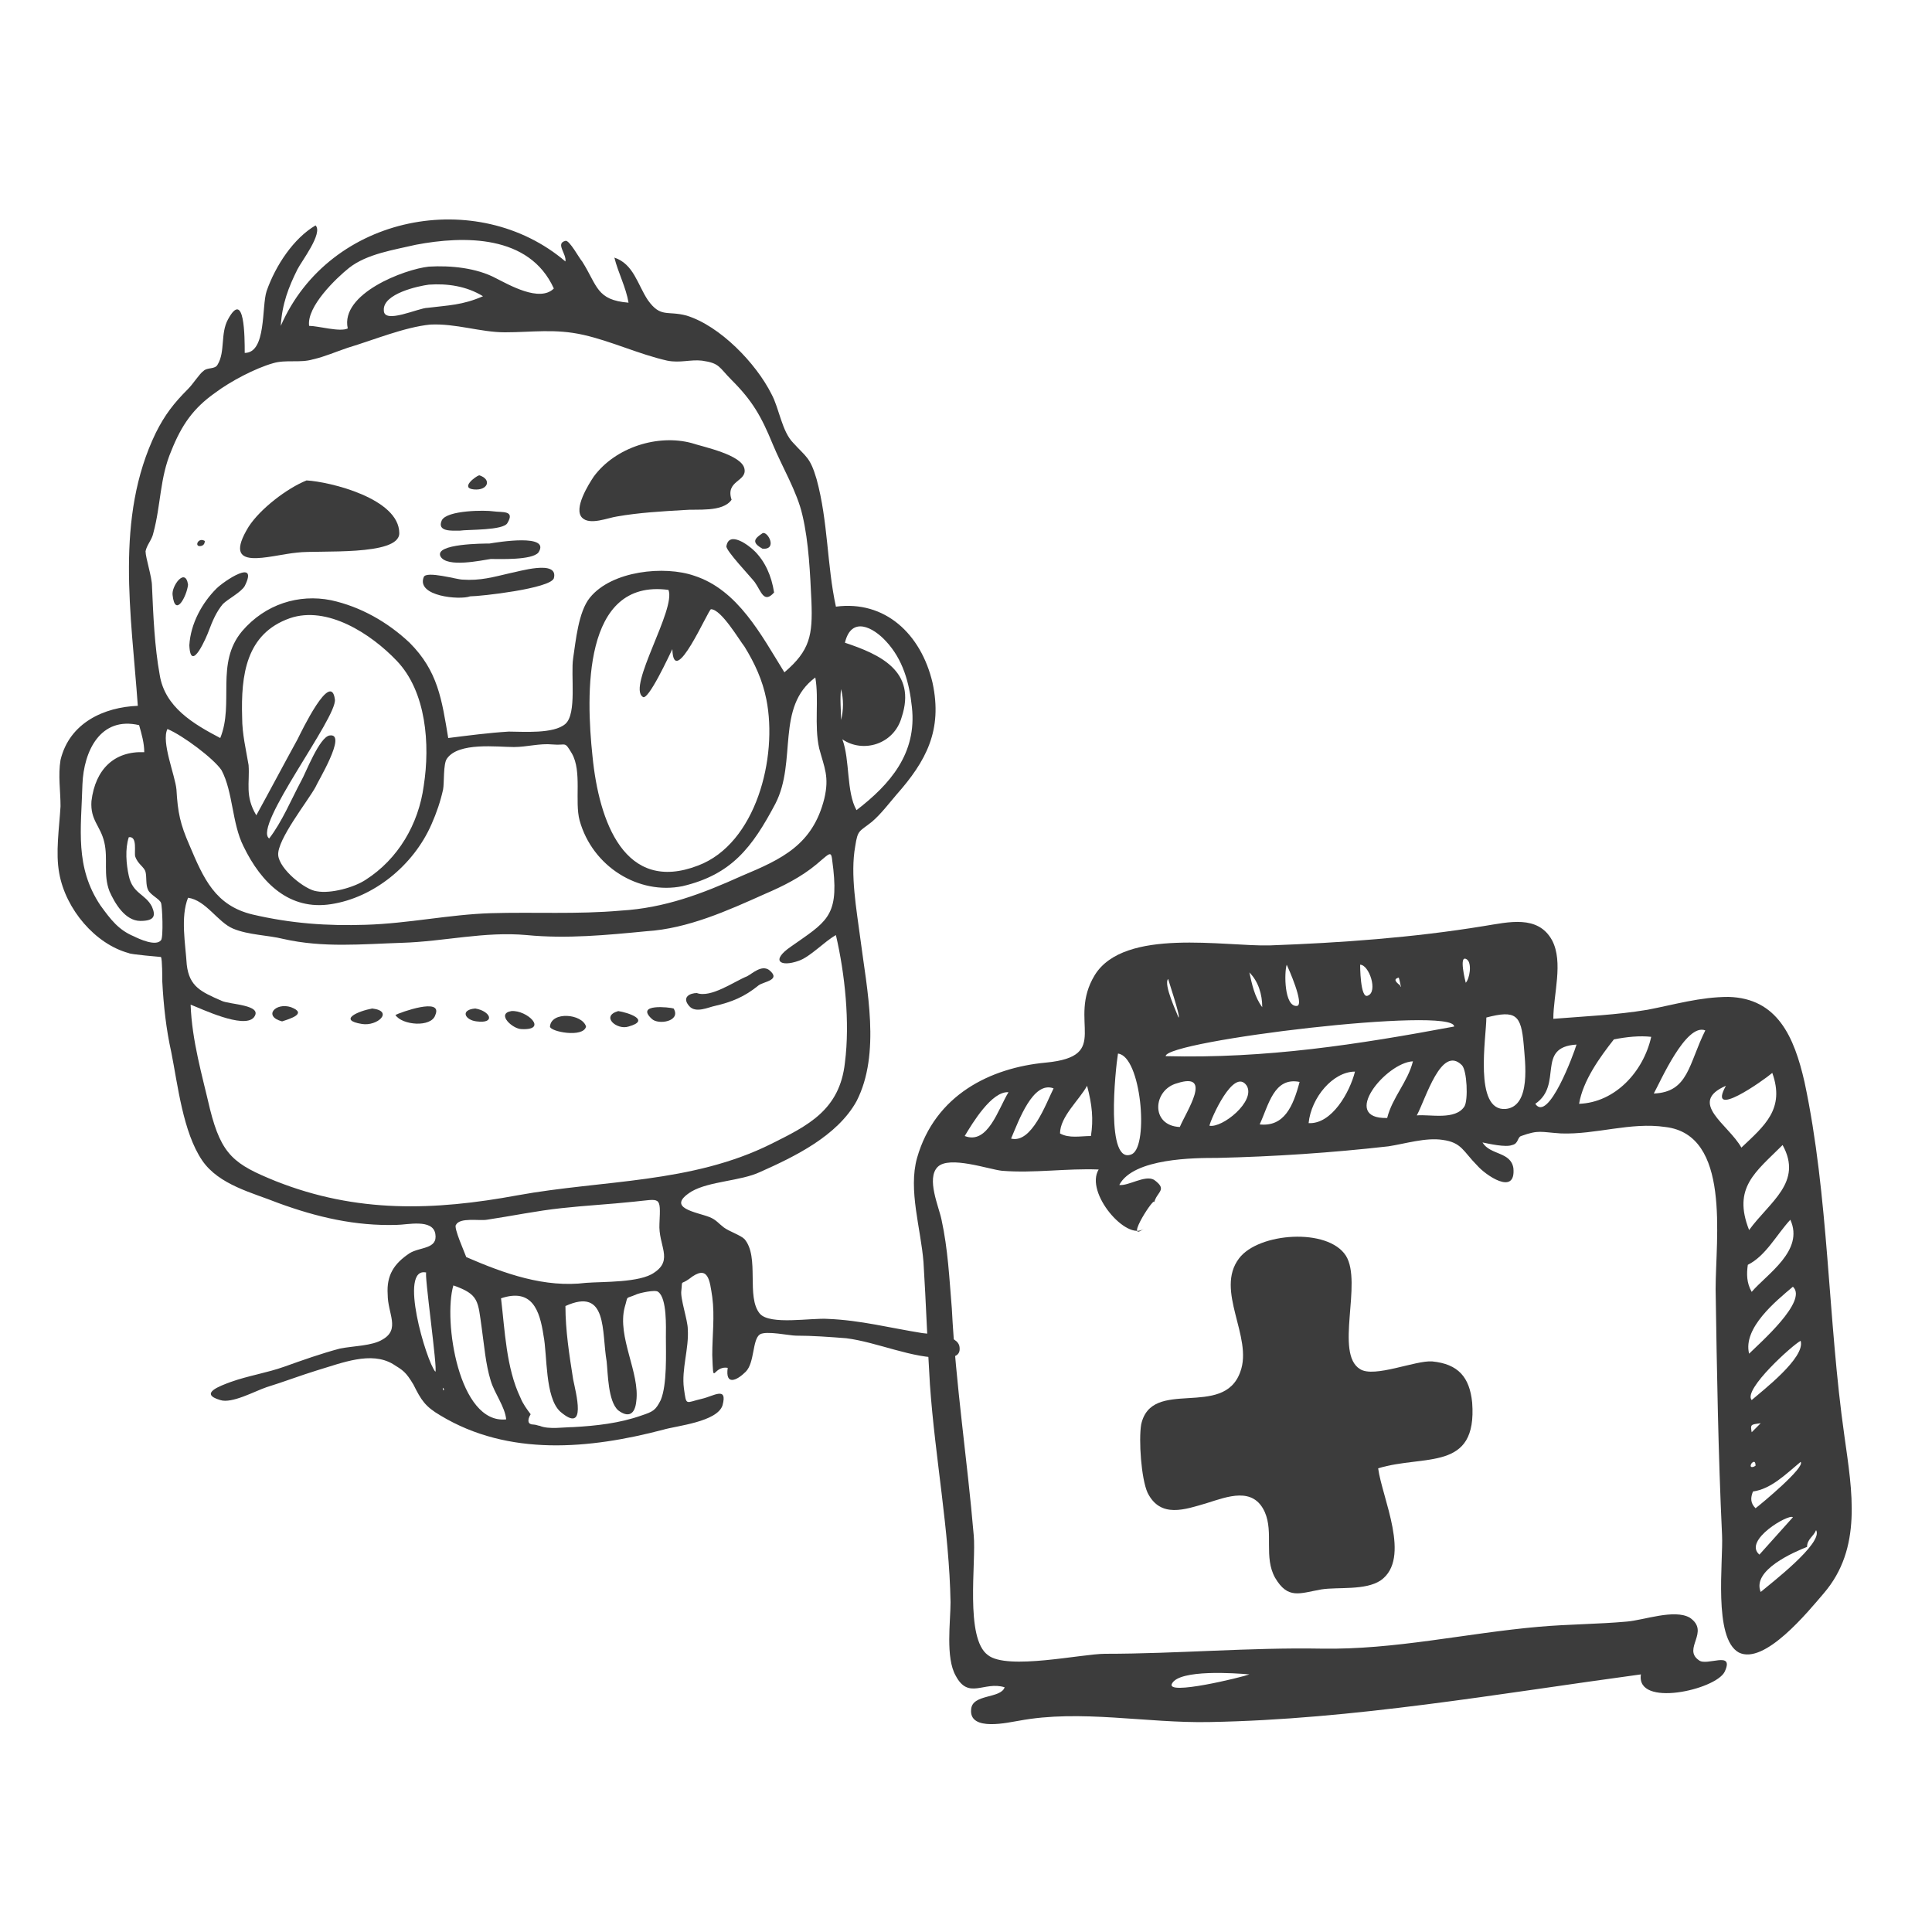 

<svg id="svg-272" version="1.1"  xmlns="http://www.w3.org/2000/svg" xmlns:xlink="http://www.w3.org/1999/xlink" x="0px" y="0px"
	 viewBox="0 0 150 150" style="enable-background:new 0 0 150 150;" xml:space="preserve">
<style type="text/css">
	.st0-272{fill:#3C3C3C;}
</style>
<g>
	<path class="st0-272" d="M136.3,113.8c0-0.3-0.1-0.4-0.3-0.2C135.8,113.9,136,114,136.3,113.8 M136,111.2c0.2-0.2,0.4-0.4,0.7-0.7
		C135.9,110.6,135.9,110.6,136,111.2 M113.8,76.3c0.3-0.3,0.5-1.5,0.1-1.8C113.2,74,113.8,76.3,113.8,76.3 M97,75.5
		c0.2,0.9,0.4,1.9,1,2.7C98,77.2,97.7,76.2,97,75.5 M105.6,74.9c0,0,0,2.7,0.6,2.4C107,77,106.3,74.9,105.6,74.9 M99.9,74.9
		c-0.2,0.6-0.2,3.3,0.8,3.2C101.3,78,100,75.1,99.9,74.9 M139.2,117.8c-0.3-0.3-3.9,1.8-2.6,2.9L139.2,117.8z M136.1,115.8
		c-0.2,0.5-0.2,0.9,0.2,1.3c0.4-0.3,3.9-3.2,3.5-3.6C138.6,114.5,137.5,115.6,136.1,115.8 M139.8,104.1c-0.6,0.3-4.5,3.8-3.8,4.6
		C136.8,108,140.2,105.4,139.8,104.1 M78.3,84.8c-1.3-0.1-2.8,2.4-3.4,3.4C76.7,88.9,77.5,86.1,78.3,84.8 M97,130
		c-1.1-0.1-5.4-0.4-6,0.7C90.4,131.7,96.5,130.2,97,130 M78.5,88.4c1.6,0.4,2.7-2.7,3.3-3.9C80.2,83.9,79.1,87,78.5,88.4 M93.9,87.4
		c1,0.2,3.6-1.9,2.9-3.1C95.8,82.8,94,86.9,93.9,87.4 M97.8,87.3c1.9,0.2,2.6-1.4,3.1-3.3C98.9,83.6,98.5,85.8,97.8,87.3
		 M119.2,85.7c1,1.5,3-3.9,3.2-4.6C119.2,81.3,121.4,84.2,119.2,85.7 M135.8,105.1c0.8-0.8,4.6-4.1,3.4-5.2
		C137.9,101,135.3,103.1,135.8,105.1 M84.7,88.2c0.2-1.3,0.1-2.4-0.3-3.9c-0.6,1.1-2.1,2.4-2.1,3.7C83,88.4,83.9,88.2,84.7,88.2
		 M101.6,87.2c1.8,0.1,3.2-2.4,3.6-4C103.5,83.2,101.8,85.2,101.6,87.2 M128.4,84.9c2.7-0.1,2.7-2.3,4-4.9
		C130.9,79.4,128.9,84,128.4,84.9 M135.7,98.2c-0.1,0.7-0.1,1.4,0.3,2.1c1.2-1.4,4.1-3.2,3-5.6C137.9,95.9,137.1,97.5,135.7,98.2
		 M91.6,87.5c0.5-1.2,2.6-4.3-0.2-3.4C89.5,84.6,89.3,87.4,91.6,87.5 M107.7,86.8c0.4-1.6,1.6-2.8,2-4.4
		C107.6,82.5,104,86.9,107.7,86.8 M110,86.6c1-0.1,3,0.4,3.7-0.7c0.3-0.5,0.2-2.8-0.2-3.2C111.9,81.1,110.7,85.3,110,86.6
		 M138.4,88.9c-2.1,2.1-3.9,3.3-2.6,6.6C137.4,93.3,140,91.8,138.4,88.9 M86.8,81.8c-0.2,1.2-1,8.8,1.1,7.8
		C89.2,88.9,88.6,82,86.8,81.8 M134,84.3c-3,1.3,0.2,3,1.2,4.8c1.8-1.7,3.4-3,2.4-5.8C136.9,83.9,132.5,87,134,84.3 M125.3,80.7
		c-1.1,1.4-2.4,3.2-2.7,5c2.8-0.1,5-2.5,5.6-5.2C127.3,80.4,126.3,80.5,125.3,80.7 M115.4,79c0,1.5-1,7.3,1.5,7.1
		c2-0.2,1.5-3.7,1.4-5C118.1,78.8,117.7,78.4,115.4,79 M112.9,79.7c0-1.6-22.4,1.1-22.4,2.3C98.3,82.2,105.4,81.1,112.9,79.7
		 M140.3,120.1c-1,0.4-4.3,1.8-3.6,3.5c0.7-0.6,4.9-3.8,4.3-4.8C140.8,119.3,140.3,119.5,140.3,120.1 M91.5,79c0.2,0-0.9-3.2-0.8-3
		C90.3,76.4,91.4,78.7,91.5,79 M108.7,76.5c0,0.1,0.1,0.1,0.1,0.2c-0.1-0.3-0.1-0.5-0.2-0.8C108.2,76,108.3,76.2,108.7,76.5 M78,131
		c-1.6-0.5-2.8,1-3.8-0.9c-0.8-1.4-0.4-4.2-0.4-5.7c-0.1-5.6-1.2-11.2-1.6-16.9c-0.2-3.2-0.3-6.3-0.5-9.5c-0.2-2.6-1.2-5.6-0.5-8.1
		c1.4-4.9,5.7-7,10-7.4c5.2-0.5,1.6-3.2,3.8-6.8c2.3-3.7,10.1-2.2,13.6-2.3c5.5-0.2,11.1-0.6,16.6-1.5c1.9-0.3,4.2-0.9,5.3,1.1
		c0.9,1.7,0.1,4.2,0.1,6.1c2.5-0.2,4.9-0.3,7.3-0.7c2.1-0.4,4.1-1,6.3-1c3.8,0.1,5.1,3.1,5.9,6.6c1.9,8.9,1.8,18.4,3.1,27.5
		c0.6,4.3,1.4,8.7-1.6,12.2c-1.2,1.4-4.6,5.6-6.6,4.6c-2-1.1-1.2-7.1-1.3-9.1c-0.3-6.4-0.4-12.7-0.5-19.1c0-4,1.2-12-3.9-12.6
		c-2.7-0.4-5.4,0.6-8.1,0.5c-1.6-0.1-1.7-0.3-3.1,0.2c-0.3,0.1-0.2,0.6-0.7,0.7c-0.5,0.2-1.8-0.1-2.3-0.2c0.6,1,2.2,0.7,2.4,2
		c0.2,2.2-2.2,0.5-2.8-0.2c-1.1-1.1-1.2-1.8-2.7-2c-1.3-0.2-2.9,0.3-4.2,0.5c-4.4,0.5-8.9,0.8-13.3,0.9c-1.7,0-6.5,0-7.6,2.1
		c0.7,0.1,2-0.8,2.7-0.4c1.1,0.8,0.2,0.9,0,1.8c0.2-0.8-2.4,3.2-0.8,2c-1.3,1-4.6-2.8-3.5-4.6c-2.5-0.1-5,0.3-7.5,0.1
		c-1-0.1-4.1-1.2-5-0.3c-0.9,0.9,0.1,3.1,0.3,4.1c0.5,2.3,0.6,4.5,0.8,6.9c0.3,5.9,1.2,11.7,1.7,17.6c0.2,2.1-0.7,8,1.1,9.3
		c1.5,1.2,7.3-0.1,9.1-0.1c5.6,0,11.2-0.5,16.8-0.4c5.7,0.1,11.2-1.2,16.9-1.7c2.3-0.2,4.6-0.2,6.8-0.4c1.3-0.1,3.7-1,4.9-0.3
		c1.6,1.1-0.6,2.4,0.7,3.3c0.6,0.5,2.8-0.8,2,0.9c-0.7,1.4-6.9,2.8-6.5,0.2c-11.1,1.5-22.3,3.5-33.5,3.7c-4.9,0.1-10-1-14.8-0.1
		c-0.7,0.1-3.9,0.9-3.7-0.9C75.5,131.5,77.7,131.9,78,131"/>
	<path class="st0-272" d="M107,114c0.3,2.3,2.6,7,0.2,8.7c-1.2,0.8-3.3,0.5-4.6,0.7c-1.7,0.3-2.6,0.8-3.6-0.9c-0.9-1.6-0.1-3.5-0.8-5.1
		c-0.9-2-2.9-1.2-4.5-0.7c-1.7,0.5-3.6,1.2-4.6-0.8c-0.5-1.1-0.7-4.1-0.5-5.3c0.8-3.7,6.4-0.4,7.7-4.1c1-2.7-2-6.3-0.1-8.8
		c1.5-2,6.9-2.4,8.3-0.2c1.3,2.1-0.9,7.6,1.1,8.8c1.1,0.7,4.3-0.7,5.6-0.6c2,0.2,2.9,1.2,3.1,3.2C114.7,114.3,110.6,112.9,107,114"
		/>
	<path class="st0-272" d="M34.5,107.9c-0.2-0.3-0.1-0.1-0.1,0.1C34.4,107.9,34.4,107.9,34.5,107.9 M65.3,55.9c0.2-0.8,0.2-1.6,0-2.4
		C65.2,54.3,65.3,55.1,65.3,55.9 M33.8,106.5c0.2-0.1-0.9-7.8-0.7-7.7C30.9,98.3,33.1,105.7,33.8,106.5 M37.5,23
		c-1.3-0.8-2.8-1-4.2-0.9c-0.8,0.1-3.6,0.7-3.5,2c0,1.1,2.7-0.2,3.4-0.2C34.8,23.7,35.9,23.7,37.5,23 M35.2,99.8
		c-0.8,2.7,0.4,10.8,4.1,10.4c-0.1-1-0.9-2-1.2-3c-0.4-1.3-0.5-2.7-0.7-4.1C37.1,101,37.2,100.5,35.2,99.8 M65.4,57.4
		c0.6,1.6,0.3,4.1,1.1,5.5c2.6-2,4.7-4.4,4.3-8c-0.2-1.9-0.7-3.7-2-5.1c-1-1.1-2.7-2-3.2,0.1c2.7,0.9,5.6,2.2,4.4,5.8
		C69.4,57.8,67,58.5,65.4,57.4 M10.8,56.3c-3-0.7-4.3,2-4.4,4.6c-0.1,3.5-0.6,6.4,1.4,9.4c0.8,1.1,1.4,1.9,2.6,2.4
		c0.4,0.2,1.7,0.8,2.1,0.3c0.2-0.2,0.1-2.7,0-2.9c-0.1-0.3-0.8-0.6-1-1c-0.2-0.4-0.1-1-0.2-1.4c-0.1-0.4-0.6-0.6-0.8-1.2
		c-0.1-0.3,0.2-1.6-0.5-1.5c-0.3,0.9-0.2,2.1,0,3c0.3,1.4,1.3,1.4,1.8,2.4c0.3,0.7,0.2,1.1-0.9,1.1c-1.2,0-2-1.4-2.4-2.3
		c-0.5-1.3-0.1-2.5-0.4-3.8c-0.3-1.3-1.1-1.7-1-3.2c0.3-2.5,1.8-3.9,4.1-3.8C11.2,57.7,11,57,10.8,56.3 M27,25.5
		c-0.6-2.7,4.4-4.6,6.3-4.8c1.7-0.1,3.7,0.1,5.2,0.9c1,0.5,3.4,1.9,4.5,0.8c-1.9-4.2-7-4.1-10.7-3.4c-1.7,0.4-3.8,0.7-5.2,1.8
		c-1,0.8-3.3,3-3.1,4.5C24.7,25.3,26.4,25.8,27,25.5 M36.2,97.6c3,1.3,6.1,2.4,9.3,2c1.3-0.1,4.2,0,5.3-0.8c1.5-1,0.3-2.1,0.4-3.8
		c0.1-2.2,0.1-1.9-2-1.7c-1.9,0.2-3.8,0.3-5.6,0.5c-1.9,0.2-3.8,0.6-5.8,0.9c-0.6,0.1-2.1-0.2-2.4,0.4
		C35.2,95.3,36.1,97.3,36.2,97.6 M43.9,101.4c0,1.9,0.3,3.8,0.6,5.7c0.2,1,1.1,4.3-1,2.5c-1.2-1.1-1-4.4-1.3-5.9
		c-0.3-2-0.9-3.7-3.3-2.9c0.3,2.5,0.4,5.4,1.5,7.7c0.2,0.5,0.5,0.9,0.8,1.3c-0.3,0.5-0.2,0.8,0.2,0.8c0.2,0,0.4,0.1,0.5,0.1
		c0.7,0.3,1.9,0.1,2.6,0.1c1.8-0.1,3.6-0.3,5.3-0.9c0.9-0.3,1.1-0.4,1.5-1.2c0.5-1.2,0.4-3.6,0.4-4.9c0-0.7,0.1-3-0.6-3.5
		c-0.2-0.2-1.5,0.1-1.7,0.2c-0.9,0.4-0.6,0-0.9,1c-0.6,2.3,1.2,5.1,0.9,7.3c-0.1,1-0.6,1.3-1.4,0.7c-0.8-0.7-0.8-2.9-0.9-3.8
		C46.7,103.4,47.2,99.9,43.9,101.4 M19.9,63.3c1.1-2,2.1-3.9,3.2-5.9c0.3-0.6,2.6-5.4,2.9-3.1c0.2,1.4-6.4,9.9-5.1,10.8
		c1-1.3,1.7-3,2.5-4.5c0.3-0.5,1.4-3.4,2.2-3.5c1.4-0.2-1,3.7-1.1,4c-0.6,1.1-3,4.1-2.9,5.3c0.1,1.1,2.1,2.7,3,2.8
		c1.1,0.2,2.9-0.3,3.8-0.9c2.5-1.6,4.1-4.3,4.5-7.3c0.5-3.2,0.2-7.3-2.1-9.7c-2-2.1-5.4-4.3-8.3-3.3c-3.4,1.2-3.8,4.4-3.7,7.7
		c0,1.3,0.3,2.5,0.5,3.7C19.4,60.8,19,61.8,19.9,63.3 M51.9,45.8c-6.7-0.9-6.4,8.2-5.9,12.9c0.5,5.1,2.5,10.7,8.2,8.5
		c4.5-1.7,6.2-8.4,5.3-12.9c-0.3-1.5-0.9-2.8-1.7-4.1c-0.4-0.5-1.8-2.9-2.6-2.9c-0.2,0-2.9,6.3-3,3.1c-0.2,0.4-1.9,4.1-2.3,3.7
		C48.7,53.3,52.5,47.3,51.9,45.8 M13,56.6c-0.5,1,0.6,3.6,0.7,4.7c0.1,1.8,0.3,2.7,1,4.3c1.1,2.6,2,4.7,4.9,5.4
		c3,0.7,5.8,0.9,8.8,0.8c3.3-0.1,6.5-0.8,9.7-0.9c3.4-0.1,6.7,0.1,10.1-0.2c3.4-0.2,6.3-1.3,9.4-2.7c3.1-1.3,5.5-2.4,6.4-6
		c0.4-1.7,0-2.4-0.4-3.9c-0.4-1.8,0-3.8-0.3-5.5c-3.1,2.3-1.4,6.5-3.1,9.8c-1.8,3.4-3.4,5.5-7.2,6.4c-3.4,0.7-7-1.5-8-5.1
		c-0.4-1.5,0.2-3.8-0.6-5.2c-0.6-1-0.4-0.6-1.5-0.7c-1-0.1-2,0.2-3,0.2c-1.3,0-4.3-0.4-5.2,0.9c-0.3,0.4-0.2,1.9-0.3,2.4
		c-0.2,0.9-0.5,1.8-0.9,2.7c-1.4,3.2-4.5,5.7-7.8,6.2c-3.2,0.5-5.4-1.6-6.8-4.5c-0.9-1.8-0.8-4.2-1.7-5.9
		C16.6,58.9,14.2,57.1,13,56.6 M14.6,69.7c-0.6,1.5-0.2,3.6-0.1,5.2c0.2,1.7,1.1,2.1,2.7,2.8c0.6,0.3,3.3,0.3,2.5,1.3
		c-0.8,0.9-4.1-0.7-4.9-1c0.1,2.8,0.9,5.5,1.5,8.1c0.9,3.6,1.9,4.3,5.1,5.6c6.3,2.5,12.3,2.3,18.8,1.1c6.6-1.2,13.5-0.9,19.7-4
		c2.8-1.4,5.3-2.6,5.7-6.3c0.4-3.1,0-6.9-0.7-9.9c-0.9,0.5-2,1.7-2.9,2c-1.4,0.5-2.2,0-0.6-1.1c2.7-1.9,3.7-2.3,3.3-6
		c-0.2-1.5,0-1.5-1.3-0.4c-1.2,1-2.6,1.7-4,2.3c-2.9,1.3-6,2.7-9.2,2.9c-3.1,0.3-6.2,0.6-9.3,0.3c-3.3-0.3-6.4,0.5-9.7,0.6
		c-3.1,0.1-6.1,0.4-9.2-0.3c-1.2-0.3-2.7-0.3-3.9-0.8C16.9,71.6,16,69.9,14.6,69.7 M34.8,57.3c1.6-0.2,3.1-0.4,4.7-0.5
		c1.1,0,3.5,0.2,4.4-0.6c0.9-0.8,0.4-3.8,0.6-5.1c0.2-1.3,0.4-3.6,1.3-4.7c1.7-2.1,5.8-2.5,8.1-1.7c3.4,1.1,5.2,4.6,7,7.5
		c2-1.7,2.2-2.9,2.1-5.5c-0.1-2.1-0.2-4.6-0.7-6.7c-0.4-1.8-1.6-3.8-2.3-5.5c-0.9-2.2-1.6-3.4-3.2-5c-1-1-0.9-1.3-2.3-1.5
		c-0.9-0.1-1.7,0.2-2.7,0c-2.2-0.5-4.3-1.5-6.5-2c-2.2-0.5-4-0.2-6.1-0.2c-1.9,0-3.8-0.7-5.8-0.6C31.4,25.4,29,26.4,27,27
		c-0.9,0.3-1.8,0.7-2.7,0.9c-1,0.3-2.1,0-3.1,0.3c-1.4,0.4-3.3,1.4-4.5,2.3C15,31.7,14.1,33,13.3,35c-0.9,2.1-0.8,4.2-1.4,6.4
		c-0.1,0.5-0.5,0.9-0.6,1.4c0,0.5,0.5,2,0.5,2.7c0.1,2.3,0.2,4.7,0.6,6.9c0.4,2.5,2.6,3.8,4.7,4.9c1.1-2.7-0.4-5.8,1.7-8.3
		c1.8-2.1,4.4-2.9,6.9-2.4c2.3,0.5,4.4,1.7,6.1,3.3C34,52.1,34.3,54.3,34.8,57.3 M64.9,47.1c3.8-0.5,6.6,2.1,7.5,5.9
		c0.8,3.7-0.5,6.1-2.8,8.7c-0.6,0.7-1.2,1.5-1.9,2.1c-1,0.8-1.1,0.6-1.3,1.9c-0.4,2.2,0.1,4.9,0.4,7.2c0.5,3.9,1.6,8.9-0.3,12.6
		C65,88.2,61.7,89.8,59,91c-1.5,0.7-3.9,0.7-5.3,1.5c-2.1,1.3,0.4,1.6,1.4,2c0.5,0.2,0.7,0.5,1.1,0.8c0.4,0.3,1.3,0.6,1.6,0.9
		c1.2,1.4,0.1,4.5,1.2,5.8c0.8,0.9,4,0.3,5.3,0.4c2.5,0.1,4.8,0.7,7.3,1.1c0.7,0.1,2.8,0.1,2.9,1.1c0.1,0.8-0.7,0.8-1.3,0.8
		c-2.3,0.1-5.1-1.2-7.5-1.5c-1.3-0.1-2.6-0.2-3.9-0.2c-0.5,0-2.3-0.4-2.8-0.1c-0.6,0.4-0.4,2.2-1.1,2.9c-0.7,0.7-1.6,1.1-1.4-0.3
		c-1.2-0.2-1.1,1.6-1.2-1c0-1.5,0.2-3,0-4.5c-0.2-1.3-0.3-2.6-1.8-1.4c-0.7,0.5-0.5,0-0.6,0.9c-0.1,0.6,0.5,2.3,0.5,3
		c0.1,1.5-0.5,3.1-0.3,4.6c0.2,1.4,0.1,1.1,1.4,0.8c0.9-0.2,2-1,1.6,0.5c-0.4,1.3-3.6,1.6-4.6,1.9c-5.7,1.5-12,2.1-17.3-1.1
		c-1.2-0.7-1.5-1.2-2.1-2.4c-0.6-1-0.8-1.1-1.6-1.6c-1.7-1-3.9-0.1-5.9,0.5c-1.3,0.4-2.6,0.9-3.9,1.3c-0.9,0.3-2.7,1.3-3.6,1
		c-1.7-0.5,0-1.1,0.8-1.4c1.4-0.5,2.8-0.7,4.2-1.2c1.4-0.5,2.8-1,4.3-1.4c1-0.2,2.5-0.2,3.3-0.7c1.4-0.8,0.4-2,0.4-3.5
		c-0.1-1.5,0.5-2.4,1.7-3.2c0.8-0.5,2.2-0.3,2-1.5c-0.2-1.2-2.2-0.7-3-0.7c-3.2,0.1-6.2-0.6-9.2-1.7c-2-0.8-4.6-1.4-5.9-3.3
		c-1.5-2.2-1.9-5.9-2.4-8.4c-0.4-1.8-0.6-3.6-0.7-5.5c0-0.3,0-1.7-0.1-1.9c0,0-2.4-0.2-2.5-0.3c-2.6-0.7-4.9-3.4-5.4-6.2
		c-0.3-1.6,0-3.5,0.1-5.2c0-1.2-0.2-2.4,0-3.6c0.7-2.9,3.4-4.1,6-4.2c-0.5-7.1-1.8-14.6,1.4-21.2c0.7-1.4,1.4-2.3,2.5-3.4
		c0.4-0.4,0.9-1.2,1.2-1.4c0.3-0.3,0.9-0.1,1.1-0.5c0.6-1,0.2-2.4,0.8-3.5c1.3-2.4,1.3,1.4,1.3,2.6c1.7,0,1.3-3.6,1.7-4.8
		c0.7-2,2.1-4.1,3.8-5.1c0.6,0.6-1.1,2.8-1.4,3.4c-0.7,1.4-1.2,2.7-1.3,4.4c3.8-8.7,15.3-10.8,22.1-5c0.1-0.6-0.8-1.4,0-1.6
		c0.3-0.1,1.1,1.4,1.3,1.6c1.2,1.9,1.1,3,3.6,3.2c-0.2-1.2-0.8-2.3-1.1-3.5c1.5,0.5,1.8,2.1,2.6,3.3c1,1.4,1.5,0.8,3,1.2
		c2.6,0.8,5.4,3.7,6.6,6.1c0.6,1.1,0.8,2.9,1.7,3.8c1,1.1,1.3,1.1,1.8,2.8C64.3,40.5,64.2,43.9,64.9,47.1"/>
	<path class="st0-272" d="M56.8,38.8c-0.7,1-2.7,0.7-3.7,0.8c-1.7,0.1-3.5,0.2-5.2,0.5c-0.7,0.1-2.1,0.7-2.7,0.1
		c-0.7-0.7,0.5-2.6,0.9-3.2c1.7-2.3,5-3.3,7.6-2.6c0.9,0.3,3.9,0.9,4.1,2C58,37.4,56.3,37.3,56.8,38.8"/>
	<path class="st0-272" d="M23.8,37.3c1.8,0.1,7.2,1.4,7.2,4.1c0,1.8-6.3,1.3-7.9,1.5c-2.2,0.2-6,1.6-3.8-2
		C20.2,39.5,22.3,37.9,23.8,37.3"/>
	<path class="st0-272" d="M36.5,46.3c-0.8,0.3-4.2,0-3.6-1.5c0.2-0.5,2.6,0.2,3,0.2c1.4,0.1,2.4-0.2,3.7-0.5c0.6-0.1,3.8-1.1,3.4,0.4
		C42.7,45.7,37.3,46.3,36.5,46.3"/>
	<path class="st0-272" d="M38.1,43.4c-0.7,0.1-3.4,0.7-3.9-0.2c-0.5-1,3.4-1,3.8-1c0.6-0.1,4.8-0.8,3.8,0.7
		C41.3,43.5,38.8,43.4,38.1,43.4"/>
	<path class="st0-272" d="M14.7,50.1c0.1-1.7,1-3.3,2.1-4.4c0.6-0.6,3.3-2.4,2.2-0.2c-0.3,0.5-1.3,1-1.7,1.4c-0.5,0.6-0.8,1.3-1.1,2.1
		C16.1,49.3,14.8,52.4,14.7,50.1"/>
	<path class="st0-272" d="M60.1,46c-0.8,0.9-1-0.1-1.5-0.8c-0.3-0.4-2.3-2.5-2.2-2.8c0.2-1.2,1.7-0.1,2.2,0.4
		C59.4,43.6,59.9,44.7,60.1,46"/>
	<path class="st0-272" d="M35.7,41.2c-0.6,0-1.8,0.1-1.4-0.8c0.4-0.8,3.4-0.8,4-0.7c0.7,0.1,1.7-0.1,1.1,0.9
		C39.1,41.2,36.3,41.1,35.7,41.2"/>
	<path class="st0-272" d="M14.6,45.4c-0.1,0.9-1,2.6-1.2,0.8C13.3,45.5,14.4,44,14.6,45.4"/>
	<path class="st0-272" d="M37.2,36.9c1,0.3,0.7,1.2-0.4,1.1C35.7,37.9,36.9,37,37.2,36.9"/>
	<path class="st0-272" d="M59.2,42.6c-0.9-0.5-0.6-0.8,0-1.2C59.6,41.2,60.4,42.7,59.2,42.6"/>
	<path class="st0-272" d="M15.9,42c0,0.3-0.2,0.4-0.4,0.4C15.1,42.4,15.4,41.7,15.9,42"/>
	<path class="st0-272" d="M54.1,77.1c1.1,0.4,2.9-0.9,3.9-1.3c0.4-0.2,1.1-0.9,1.7-0.5c1,0.8-0.4,0.9-0.8,1.2c-1.1,0.9-2.1,1.3-3.4,1.6
		c-0.5,0.1-1.5,0.6-2,0C52.9,77.4,53.6,77.1,54.1,77.1"/>
	<path class="st0-272" d="M30.7,78.8c0.4-0.2,3.7-1.4,3.1,0C33.5,79.8,31.2,79.6,30.7,78.8"/>
	<path class="st0-272" d="M45.5,79.7c-0.2,0.9-2.8,0.4-2.8,0C42.8,78.5,45.2,78.7,45.5,79.7"/>
	<path class="st0-272" d="M39.7,78.5c1.2-0.1,2.9,1.5,0.8,1.4C39.8,79.9,38.5,78.7,39.7,78.5"/>
	<path class="st0-272" d="M28.9,78.3c1.7,0.2,0.4,1.4-0.8,1.2C26.2,79.2,27.8,78.5,28.9,78.3"/>
	<path class="st0-272" d="M52.3,78.3c0.6,1-1.2,1.3-1.7,0.8C49.3,77.9,52,78.2,52.3,78.3"/>
	<path class="st0-272" d="M48,78.5c0.7,0.1,2.6,0.7,0.8,1.2C47.9,80,46.6,78.9,48,78.5"/>
	<path class="st0-272" d="M21.9,79.3c-1.5-0.4-0.5-1.5,0.7-1.1C23.9,78.7,22.5,79.1,21.9,79.3"/>
	<path class="st0-272" d="M36.9,78.3c1.2,0.2,1.6,1.2,0.1,1C36.1,79.2,35.7,78.4,36.9,78.3"/>
</g>
</svg>
